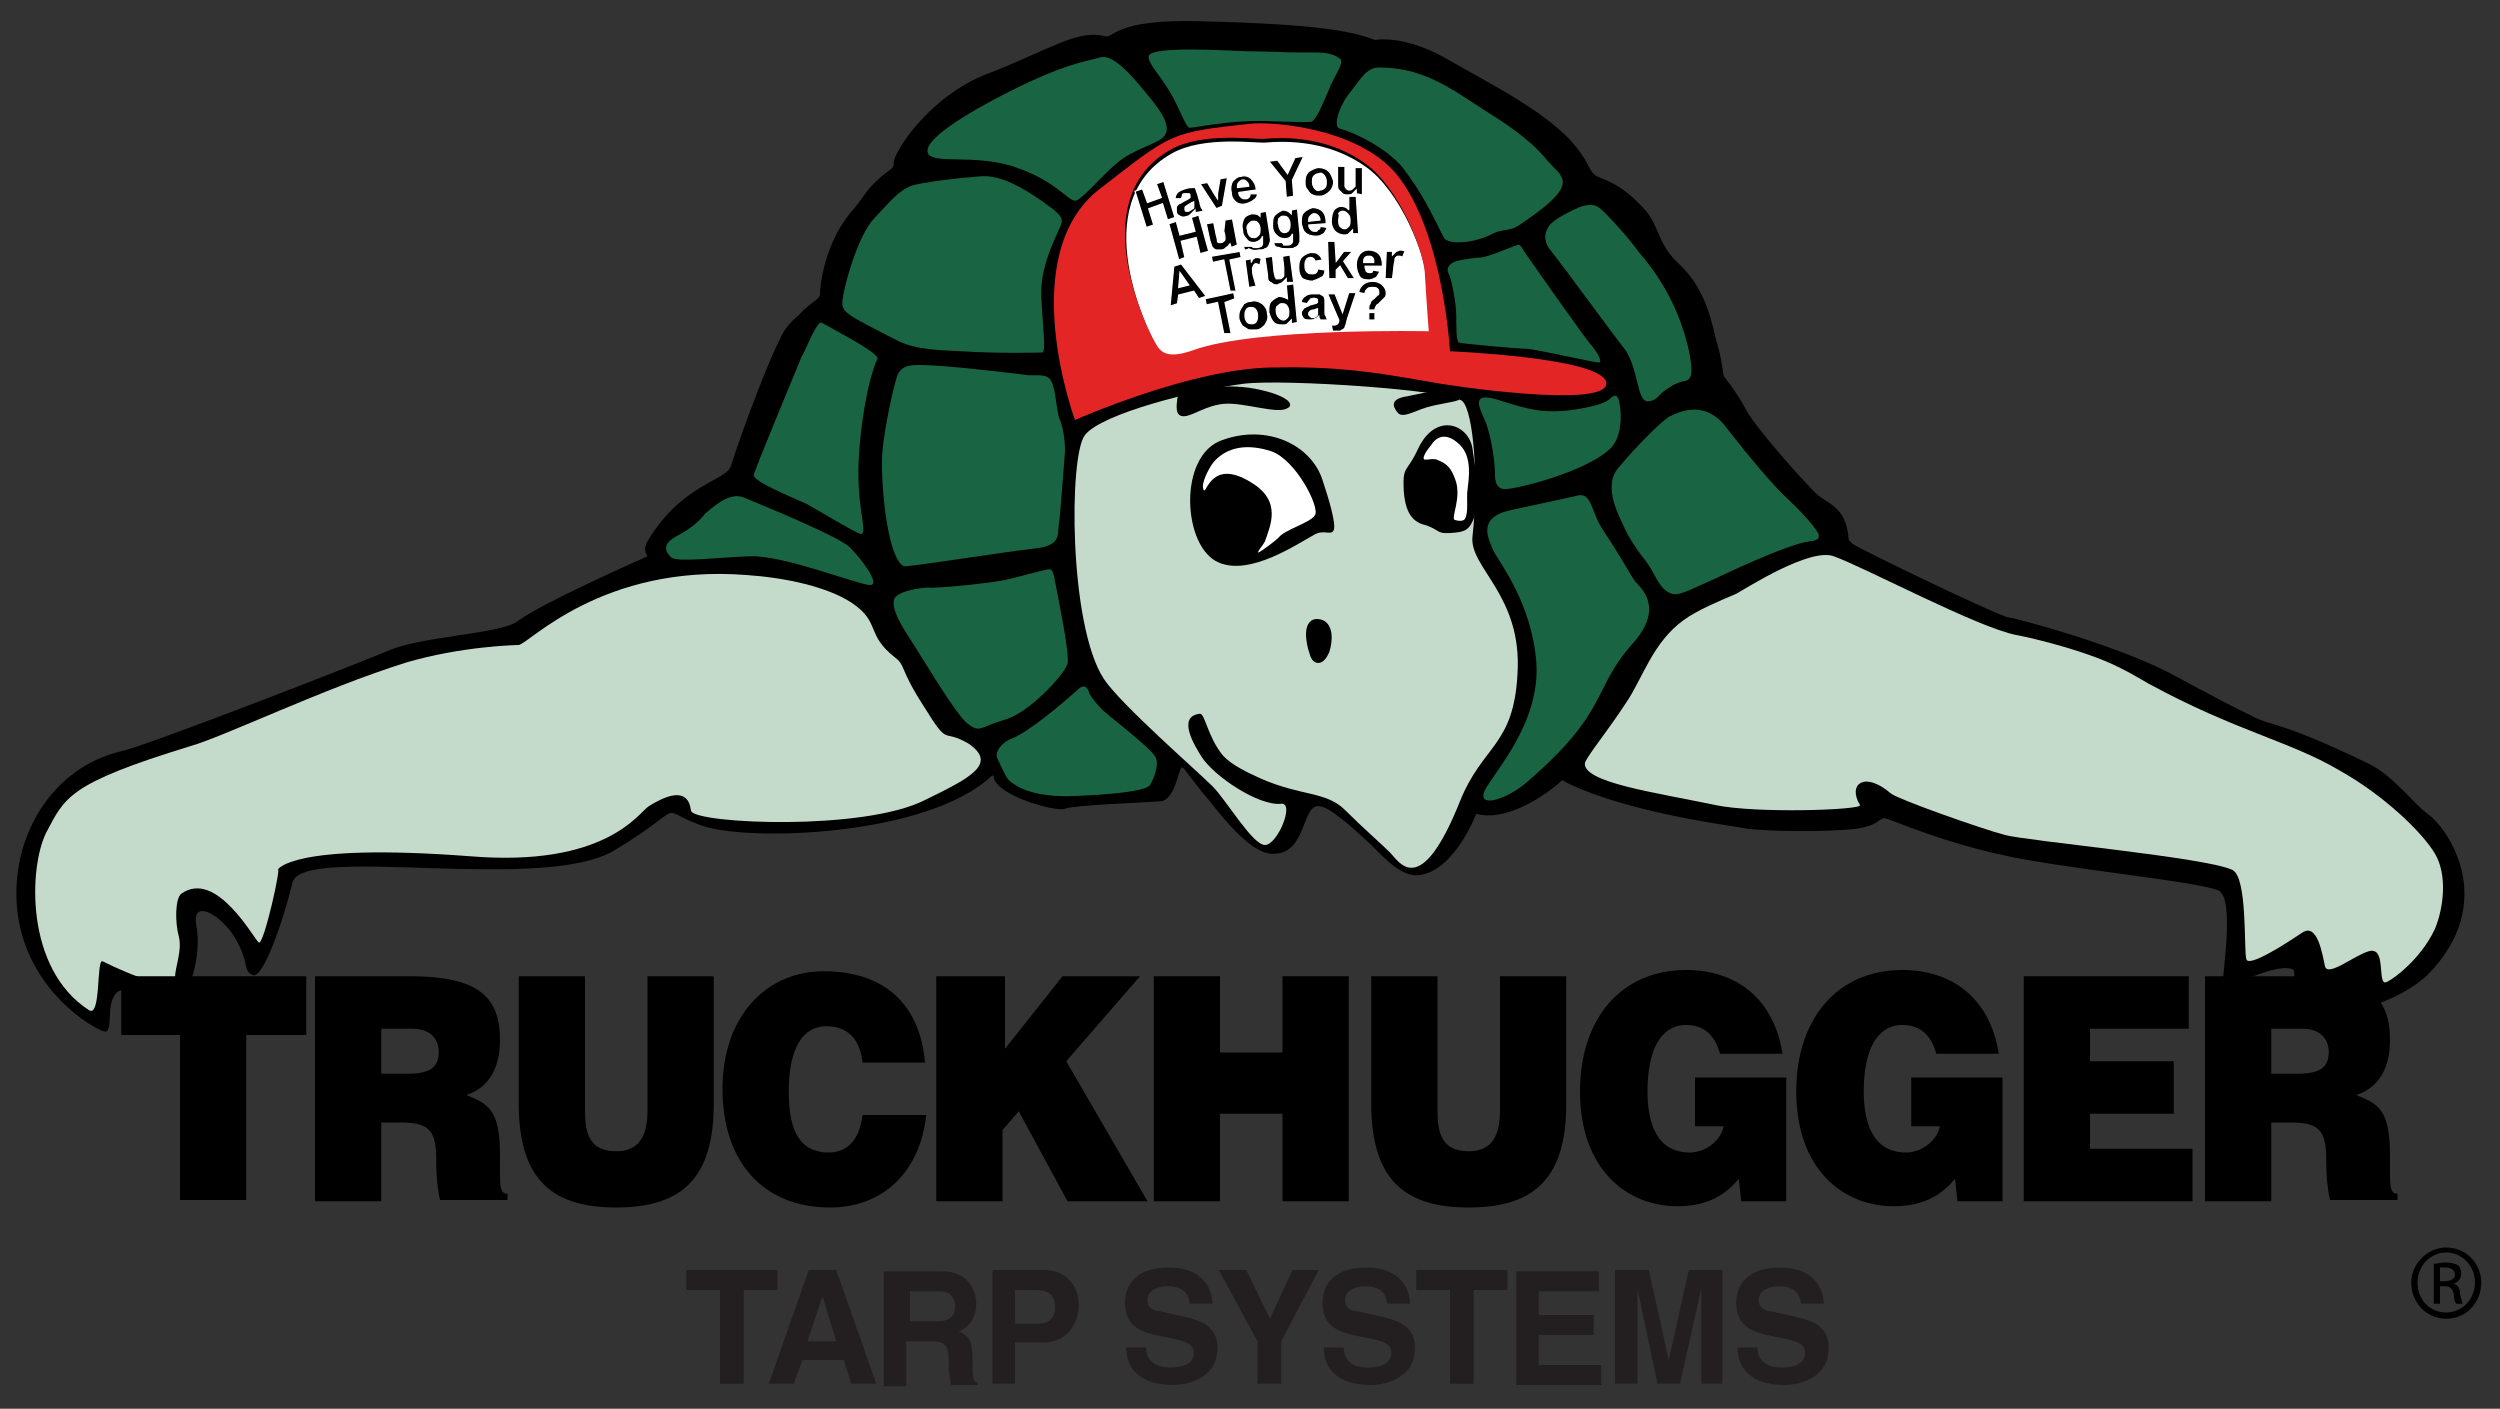 <?xml version="1.0" encoding="utf-8"?>
<!-- Generator: Adobe Illustrator 22.0.1, SVG Export Plug-In . SVG Version: 6.00 Build 0)  -->
<svg version="1.1" id="Layer_1" xmlns="http://www.w3.org/2000/svg" xmlns:xlink="http://www.w3.org/1999/xlink" x="0px" y="0px"
	 viewBox="0 0 200 112.7" style="enable-background:new 0 0 200 112.7;" xml:space="preserve">
<rect x="0" y="0" width="200" height="112.7" fill="#333333" stroke="none"/>
<style type="text/css">
	.st0{fill:#196543;}
	.st1{fill:#C4DACB;}
	.st2{fill:#FFFFFF;}
	.st3{stroke:#000000;stroke-width:0.5;}
	.st4{stroke:#FFFFFF;stroke-width:0.1;}
	.st5{fill:#E42525;}
	.st6{fill:#231F20;}
</style>
<g>
	<path d="M194.2,65.1c-1-0.7-2.8-3.1-4.7-4c-7-3.4-7.8-3-9.3-3.8c-3.1-1.5-6.1-3.2-6.9-3.6c-4.4-2.2-11.8-4.2-12.6-4.3
		c-0.8-0.1-12-5.5-12.5-5.9c-0.1-0.1-0.2-0.2-0.3-0.3c-0.2-2.8-1.7-2.8-2.7-3.8c-1-1-4.7-5.1-5.5-6.6c-0.8-1.5-1.8-2.7-1.8-2.7
		c-0.4-2.6-0.4-1.9-0.8-3.7c-0.3-1.1-0.8-3.5-2.9-5.4c-1.5-1.4-1.5-2.9-2.5-4.1c-2.2-2.5-3.6-2.5-4.1-2.9s-0.4-0.8-1.4-2.1
		c-2.1-2.8-7.2-5.3-10.3-7.1c-3.6-2.1-5.9-1.6-5.9-1.6s-1-0.4-2.1-0.6c-2.8-0.6-7.8-0.8-11.9-0.9c-6.9-0.2-6.9,1.4-7.6,1.2
		c-2.2-0.6-4.7,1.2-9.4,3c-4.7,1.8-7.5,6.3-7.5,7.1c0,0.7-0.4,0.4-1.8,1.9c-0.3,0.3-0.9,1.2-1.3,1.7c-2.5,2.7-2.8,6.4-2.8,6.9
		c0,0.5-0.7,0.6-1.7,1.7c-0.3,0.3-0.9,0.7-1.4,1.7c-1.6,3.2-3.7,9.3-4,10.3c-0.3,1.3-3.9,1.4-6.7,6.1c-0.3,0.5-0.2,0.9,0,1.2
		c0,0,0,0,0,0s-8.4,3.7-10.4,5.2c-1.3,1-7.6,1.2-10.2,2.3c-2.6,1.1-19.3,7.6-21.5,8.1c-5.6,1.3-9,7-8.3,12.9
		c0.8,6.3,6.1,9.3,6.9,9.5c0.9,0.3,0-2.5,1.2-3.2c1.2-0.7,3.7,1.6,4.6,1c0.9-0.5,2.1-3.6,1.6-6.3c-0.4-2.2,2.1-0.8,3.2,1.2
		c1.1,2,0.5,2.4,1.3,2.8c0.8,0.4,2.4-4.1,3.2-7.4c0.8-3.1,20.1,0.9,25.8-2.6c6.1-3.7,3.1-3.4,6.8-2c3.7,1.4,18.2,0.9,23.3-3.9
		c0,0,0.2-0.2,0.2,0.1c0.3,1.5,5.1,2.8,5.7,2.5c0.7-0.3,6.5-0.5,7.7-0.6c1.2-0.2,1.4-2.9,1.7-2.7c0.2,0.1,0.8,1.1,2.1,2.6
		c1.5,1.9,3.5,4.3,5.1,4.3c2.8,0.1,2.3-4.1,3.8-3.8c0.8,0.1,2.5,1.6,4,3c1.4,1.4,2.6,2.7,4,2.5c2.8-0.4,4.5-4.9,4.5-4.9
		c2,0.6,4.9-0.9,6.9-2.7c0.1,0.1,0.2,0.1,0.3,0.2c5.1,2.5,13.6,3.5,14.5,3.7c1.6,0.2,6.1,0.3,8.7,0c1.4-0.2,1.7-0.6,1.9-0.7
		c0.5-0.3,0.1-0.2,3.8,1.1c0.9,0.3,4,1.4,8,2.1c5.8,1,13.1,1.7,15.2,2.4c1.5,0.5,0.3,7.1,0.4,7.9c0,0.2,3.9-2,5.5-1.6
		c0.9,0.2-1,3.1,0.2,3.3c1.2,0.1,3.1-1.6,4.4-1.7c1.1-0.1,1.5,1.4,2.6,1.1c1.3-0.5,2.6-1.2,3.7-2.2
		C199.9,72.2,195.9,66.3,194.2,65.1z"/>
	<path class="st0" d="M80.9,59.1c-0.6,0.2-1.4,1-1.1,1.6c0.3,0.6,0.7,1.6,1,1.8c0.3,0.2,1.3,1.2,4.6,1.2c3.3-0.1,6.3-0.4,6.6-0.9
		c0.3-0.5,0.8-1.7,0.4-2.3c-0.4-0.7-3.9-3.4-4.2-3.7c-0.3-0.3-1.1-1.2-1.1-1.5c-0.1-0.2-0.3-0.7-0.9-0.1
		C85.3,56,82.3,58.6,80.9,59.1z"/>
	<path class="st0" d="M74.2,47c0.9,0.1,5.3-0.4,6.2-0.6c0.9-0.2,2.7-0.7,3.2-0.8c0.5-0.1,0.6-0.2,0.8,0.9c0.2,1.1,1.2,5.8,1,6.6
		c-0.2,0.8-3.1,4-5.1,4.5c-2,0.6-1.9,1.1-3,0.2c-1-0.9-3.9-5.8-4.5-6.7c-0.6-0.9-1.8-2.8-1.1-3.4C72.4,47.1,74.2,47,74.2,47z"/>
	<path class="st0" d="M75.6,29.3c1.4,0.1,5.9,0.6,6.5,0.7c0.6,0.1,1.7-0.2,2,0.5c0.4,0.7,0.4,2.5,0.7,3.1c0.2,0.5,0.4,1.4,0.4,2.5
		c-0.1,1.2-0.4,5.5-0.5,5.9c-0.1,0.8,0.2,1.7-2.1,1.9c-1.9,0.2-10.1,1.5-10.3,1.4c-1.4-0.7-1.9-7.3-1.7-9.2c0.1-1.6,1-5.9,1.3-6.3
		c0.3-0.4,0.6-0.6,1.6-0.6C74.3,29.2,75.6,29.3,75.6,29.3z"/>
	<path class="st0" d="M72.8,14.9c0.7-0.3,4.2-0.7,5.7-0.8c1.5-0.1,3.3,0.8,5.7,2.6c1,0.8,0.8,1,0.5,1.7c-0.3,0.7-1.5,3-1.4,5.3
		c0.1,2.2,0.4,4.4,0.1,4.5c-0.2,0-3.3,0.1-6.5-0.1c-1.8-0.1-3.5-0.1-5-0.8c-4.3-2.2-4.6-2.3-4.5-3.3c0.1-1,1.2-5.2,2.6-6.6
		C71.3,16,71.9,15.3,72.8,14.9z"/>
	<path class="st0" d="M81,7.2c4-2,5.5-2.2,7-2.6c0.8-0.3,2.1,0.9,3.4,2.5c1,1.2,2.4,2.8,1.8,3.7c-0.4,0.7-2.6,1.1-3.9,2.3
		c-1.2,1-2.1,2.2-3.1,2.9c-0.6,0.4-1.4-1.4-4.9-2.6c-3.4-1.2-7-0.1-7.1-1.3C74.1,10.7,79.6,7.9,81,7.2z"/>
	<path class="st0" d="M99.7,4.1c1.8,0,3.2,0.1,4.3,0.1c1.5,0,2.4-0.1,3.2,0.5c0.4,0.3-0.5,1.4-0.9,2.5c-0.6,1.4-0.9,2.1-1.3,2.5
		c-0.2,0.2-3.5-0.1-5.3,0c-2.4,0.1-4.4,0.6-4.6,0.5c-0.3-0.2-0.8-1.7-1.6-3c-0.8-1.3-1.7-2.2-1.6-2.7C92,3.6,99,4.1,99.7,4.1z"/>
	<path class="st0" d="M108,7.4c0.8-1,1.3-2,2.3-2c2.8,0,4.8,1,7.2,2.6c1.8,1.2,3.3,2,5,3.5c0.8,0.7,1.3,1.4,1.8,1.9
		c1.2,1.1,1.3,1.9-2.9,4.7c-0.7,0.4-1.2,0.2-2,0.6c-1.5,0.8-3.6,0.9-3.9,0.3c-0.9-1.8-1.8-3.7-3.3-5.6c-1.2-1.5-3.8-2.8-5-3.1
		C106.6,10.2,107.1,8.5,108,7.4z"/>
	<path class="st0" d="M121.1,19.7c0.4-0.1,0.4-0.3,0.7,0.2c0.3,0.5,4.9,7,5.4,7.6c0.4,0.4,1.1,1.5,0.7,1.5c-0.4,0-5.2-1.1-5.8-1.1
		c-0.6,0-5.2-0.4-5.4-0.5c-0.2-0.1-0.2-1.3-0.2-2.2c0-0.9-0.4-3-0.6-3.3c-0.2-0.3-0.1-0.8,0.6-1c0.7-0.2,1.7-0.3,2-0.3
		C119.2,20.5,120.8,19.8,121.1,19.7z"/>
	<path class="st0" d="M130.9,19.9c0.4,0.6,3.3,3.4,4.3,8.6c0.2,1.3,0.2,1.9-0.5,2c-0.6,0.1-1.2,0.5-1.6,0.8
		c-0.4,0.3-0.6,0.8-1.3,0.8c-0.9,0-0.7-2.9-2-4.4c-0.5-0.6-5.1-6.9-5.7-7.6c-0.6-0.7-0.6-1.4-0.2-2c0.5-0.7,2.2-1.4,2.4-1.5
		c0.2-0.1,1.1-0.4,1.6,0C128.4,16.9,130.5,19.3,130.9,19.9z"/>
	<path class="st0" d="M120.7,39.1c-0.5,0.1-1.1,0-1.1-1.1s-0.3-3-0.7-4.1c-0.4-1.1-1.6-2.8,1.3-1.8c2.5,0.8,3.2,0.8,4.3,0.8
		c1,0,3.7-0.4,4.3-1c0.6-0.6,0.7,0,0.8,0.6c0.1,0.6,0.2,2.6-0.9,3.5C126.9,37.6,122.3,38.9,120.7,39.1z"/>
	<path class="st0" d="M133.6,33.3c0.5-0.2,2.7-1.5,4.5,0.9c1.8,2.3,3.7,4.6,4.9,5.7c1.2,1.1,2.5,2.6,2.5,2.9c0,0.3,0,0.4-0.7,0.5
		c-1.8,0.2-7.4,2.9-7.4,2.9c-2.5,1.1-3.2,1.6-3.9,1.2c-0.9-0.5-1.1-1.6-1.9-2.6c-0.9-1.1-1.6-2.4-1.7-2.7c-0.2-0.5-1.8-3.2-0.4-4.7
		C130.8,35.8,133.1,33.5,133.6,33.3z"/>
	<path class="st0" d="M126,39.7c1.4-0.5,1.2,1.2,2.3,2.8c1.1,1.6,2.2,3.6,2.5,4c0.3,0.4,2.5,2-0.2,5c-3.3,3.7-1.8,5.4-8.6,11.2
		c-1.6,1.3-3.9,2-3.2,0.5c0.7-1.4,4.5-5.4,4.1-10.3s-3.2-8.2-3.5-9c-0.3-0.8-1.3-2.5,1.5-3.1S125.5,39.8,126,39.7z"/>
	<path class="st1" d="M86.8,34.8c-1.3,1.6-1.3,15.2,1.5,19.5c1.3,2,7.5,7.4,8.7,8.6c1.1,1.1,3.2,4.7,4.2,4.7c1,0,2.4-3.4,1.3-3.3
		c-1.8,0.2-5.4-2.2-6.4-3.8c-0.5-0.8-2-3.2-0.1-3.4c0.4,0,0.6,1.8,1.8,3.3c0.7,0.8,2,1.4,3.1,1.9c3.2,1.4,5.2,1,6.7,2.5
		c1.4,1.4,2.9,2.7,3.6,3.4s2.4,3.9,5.6-4.1c1.8-4.5,4.3-4.4,4.6-10.2c0.4-6.3-3.9-8.5-3.6-11c0.5-4.4,0.1-9.9-0.8-10.8
		c-0.9-0.9-14.3-1.8-17.5-1.4C95.6,31.2,88.1,33.1,86.8,34.8z"/>
	<path class="st0" d="M56.4,41.1c0.5-0.4,1.9-1.8,3.1-1.3c1.2,0.5,7.6,3.1,8.5,4c0.9,0.9,2.5,3,1.6,3c-0.9,0-6.9-2.4-9.6-2.3
		c-2.7,0.1-5.8,0.5-6.3,0.1c-0.5-0.5-0.8-1.1,0.6-1.8C55.8,42,56.4,41.1,56.4,41.1z"/>
	<path class="st0" d="M67.2,26.6c0,0-1-0.5-1-0.5c0.6,0.3,4.2,2.2,4,2.6c-0.8,1.6-1.7,6.8-1.5,10.2c0.1,2.3,0.7,4,0.1,3.8
		s-3.2-1.8-4.3-2.4c-1.1-0.5-4.3-1.8-4.2-2.3c0.1-0.5,3.4-8.4,3.8-9.4c0.5-0.9,1.2-2.8,1.6-2.8L67.2,26.6z"/>
	<path class="st1" d="M73.9,56.5c-2-3.1-1.4-3.2-2.3-3.9c-2.4-1.9-1.1-2.8-3.5-4.4c-2-1.3-5.4-2-8.4-2.2
		c-11.5-0.9-17.4,5.5-18.2,5.6c-0.2,0-4.6,0.1-9,1.4c-6.7,2.1-14.5,5.9-17.3,6.7c-9.8,3-10,4.1-11.5,6.9C2.3,69.4,2,77.5,7.1,80.8
		c1,0.7,0.6-4.1,1.1-3.9c2.4,1.2,5.8,2.5,5.8,1.3c0-0.8,0.6-2.2,0.3-3.3c-0.3-1.1-0.3-3,0.2-3.4c2.8-2,5.8,3.6,6.2,3.9
		c0.4,0.3,1.9-6.5,1.5-5.8c0,0,0.9-2.2,15.4-1.1c10.9,0.9,13.5-3.5,14.3-4c3.5-2.2,3.3,0.4,3.4,0.4c0.5,1,13.8,1.6,18.7-0.9
		c3.7-1.8,5.8-2.9,3.5-4.5C75.3,58.2,76,59.9,73.9,56.5z"/>
	<path class="st1" d="M130.1,56.2c1.3-1.9,2.1-4.8,4.6-6.6c1.1-0.8,2.8-1.5,4.2-2.1c0.9-0.5,5.9-3.7,7.8-3
		c2.5,0.9,11.5,5.7,14.6,6.3c1.1,0.2,4,0.9,6.4,1.8c1.9,0.7,3.5,1.7,4.2,2.1c7,3.8,11.3,4.6,15.2,6.9c3.6,2,6.7,5,7.7,6.7
		c1,1.7,0.7,4.3,0,6c-1.2,2.6-3.7,4.3-4,4.3c-0.6-0.1,0.1-2.9-1.3-2.5c-1.1,0.3-3.3,2.1-3.5,1.2c-0.2-0.9-0.6-3.5-1.8-2.7
		c-1.2,0.8-4.4,2.9-4.5,2.1c-0.2-0.8,0.1-6.5-1.1-7.1c-2-1-16.3-2.3-18.2-2.8c-1.9-0.5-8.4-2.8-9.1-3.3c-2.2-1.9-3.5-0.7-2.5,0.9
		c0.3,0.4-8.3,0.7-11.6,0c-4.7-1-10.7-1.8-10.4-3.4C127.1,60.3,128.6,58.5,130.1,56.2z"/>
	<path class="st2" d="M114.5,26.7c0,0-13.9-0.2-18.9,1.6c-2.5,0.9-2.8-0.1-3.2-0.8c-0.4-0.7-5.7-11.2,1.3-15.2
		c2.6-1.5,6.9-0.8,7.6-0.9c3.6-0.3,6.2,0.7,7.9,1.9c2.8,1.9,4.9,7.2,4.9,9.1C114.2,24.1,114.5,26.7,114.5,26.7z"/>
	<path d="M97.5,45c-2.9-1.2-3.3-8.6,0.3-9.8c3.6-1.3,7.1,0.4,8,3.2c0.5,1.5,1.1,3.5,0.9,4c-0.2,0.5-0.8-0.1-1.6,0.4
		C103.8,43.5,100,46.1,97.5,45z"/>
	<path class="st2" d="M96.8,37.4c0,0,1.2-2.5,4.9-1.3c2,0.7,3.9,4.5,3.5,5.1c-0.3,0.6-2.5,1.2-2.9,1.8c-0.3,0.3-1.4,1.1-1.6,1.2
		c-0.2,0,0.3-0.5,0.5-0.9c0.4-1.2,1.4-3.2-1.1-4.7c-3.2-2-3.6,1-3.8,0.6C96,38.7,96.8,37.4,96.8,37.4z"/>
	<path d="M113.4,36c-0.9,1.9-1.2,1.2-1.1,3.3c0.1,1.2,0.4,2.4,1.7,2.7c1.3,0.4,0.8,0.8,2.5,0.6c0.9-0.1,1.2-0.4,1.6-1.7
		c0.4-1.3-0.2-4.1-0.3-5C117.5,33.9,114.8,32.9,113.4,36z"/>
	<path class="st2" d="M113.9,36.7c-0.1-0.3,0.6-1.1,0.6-1.1s0.8-1.5,2.3,0c1,1,0.7,2.7,0.6,3.6c-0.1,0.6,0.1,1.8-0.2,2.3
		c-0.1,0.2-0.5,0.2-0.8,0.1c-0.4-0.1,0.6-1.8,0-3.3c-0.3-0.8-0.6-1.2-1.4-1.5C114.7,36.6,113.9,36.9,113.9,36.7z"/>
	<path class="st3" d="M105.6,49.8c0.8,0.2,0.8,1.4,0.5,2.3c-0.4,0.9-0.9,0.9-1.1,0.1C104.7,51.4,104.4,49.5,105.6,49.8z"/>
	<path d="M100.4,31.1c2.6,0.5,3.3,1.3,2.5,1.6c-0.8,0.4-3.4-0.5-4.9-0.4c-1.5,0.1-2.6,1-3.3,1c-0.7,0-0.6-0.8-0.5-1.5
		C94.4,31.2,97.8,30.6,100.4,31.1z"/>
	<path d="M115.3,31.1c-0.1,0.1-2.3,0.5-2.7,0.6c-1.4,0.2-1.2,0.8-0.8,1.3s1.3-0.1,2.3-0.4s2.1-0.4,2.6-0.6c0.5-0.3-0.2-1.7-0.6-1.5
		S115.3,31.1,115.3,31.1z"/>
	<g>
		<path class="st4" d="M91.7,18.2l-0.9-2.9l0.6-0.2l0.4,1.1l1.1-0.4l-0.4-1.1l0.6-0.2l0.9,2.9l-0.6,0.2l-0.4-1.3l-1.1,0.4l0.4,1.3
			L91.7,18.2z"/>
		<path class="st4" d="M94.6,15.6c0-0.1,0.1-0.1,0.2-0.1c0.1,0,0.3,0,0.3,0c0.1,0,0.1,0.1,0.1,0.2l0,0.1c-0.1,0.1-0.3,0.2-0.5,0.3
			c-0.2,0.1-0.3,0.2-0.4,0.2c-0.1,0.1-0.2,0.2-0.2,0.3c0,0.1,0,0.2,0,0.3c0,0.2,0.1,0.3,0.3,0.4c0.2,0.1,0.3,0.1,0.6,0
			c0.1,0,0.2-0.1,0.3-0.2c0.1-0.1,0.2-0.2,0.3-0.3c0,0,0,0,0,0.1c0,0.1,0.1,0.1,0.1,0.1l0.6-0.1c-0.1-0.1-0.1-0.2-0.2-0.3
			c0-0.1-0.1-0.2-0.1-0.4l-0.2-0.7c-0.1-0.2-0.1-0.4-0.2-0.5C95.6,15,95.5,15,95.4,15c-0.1,0-0.3,0-0.6,0.1
			c-0.3,0.1-0.5,0.2-0.6,0.3c-0.1,0.1-0.2,0.3-0.2,0.5l0.5,0C94.6,15.7,94.6,15.6,94.6,15.6z M95.5,16.2c0,0.1,0,0.2,0,0.3
			c0,0.1,0,0.2-0.1,0.2c-0.1,0.1-0.2,0.1-0.3,0.2c-0.1,0-0.2,0-0.2,0c-0.1,0-0.1-0.1-0.1-0.2c0-0.1,0-0.2,0.1-0.2
			c0,0,0.1-0.1,0.3-0.2c0.1-0.1,0.3-0.1,0.3-0.2L95.5,16.2z"/>
		<path class="st4" d="M97.3,16.7l-1.3-2l0.6-0.1l0.6,1l0.2,0.3c0-0.1,0-0.2,0-0.2c0-0.1,0-0.1,0-0.2l0.2-1.2l0.6-0.1l-0.4,2.3
			L97.3,16.7z"/>
		<path class="st4" d="M100,15.5l0.6,0c0,0.2-0.1,0.4-0.3,0.5c-0.1,0.1-0.3,0.2-0.6,0.3c-0.4,0.1-0.7,0-0.9-0.2
			c-0.2-0.2-0.3-0.4-0.3-0.7c-0.1-0.4,0-0.7,0.1-0.9c0.2-0.2,0.4-0.4,0.7-0.4c0.3-0.1,0.6,0,0.8,0.2c0.2,0.2,0.4,0.5,0.4,0.9
			l-1.4,0.2c0,0.2,0.1,0.3,0.2,0.4c0.1,0.1,0.2,0.1,0.4,0.1c0.1,0,0.2-0.1,0.2-0.1C100,15.7,100,15.6,100,15.5z M99.9,14.9
			c0-0.2-0.1-0.3-0.2-0.4c-0.1-0.1-0.2-0.1-0.3-0.1c-0.1,0-0.2,0.1-0.3,0.2c-0.1,0.1-0.1,0.2-0.1,0.4L99.9,14.9z"/>
		<path class="st4" d="M102.9,15.8l-0.1-1.3l-1.3-1.6l0.7-0.1l0.8,1.1l0.6-1.3l0.7-0.1l-0.9,1.9l0.1,1.3L102.9,15.8z"/>
		<path class="st4" d="M104.4,14.6c0-0.2,0-0.4,0.1-0.6c0.1-0.2,0.2-0.3,0.4-0.4c0.2-0.1,0.4-0.2,0.6-0.2c0.3,0,0.6,0.1,0.8,0.3
			c0.2,0.2,0.3,0.5,0.4,0.8c0,0.3-0.1,0.6-0.3,0.8c-0.2,0.2-0.5,0.4-0.8,0.4c-0.2,0-0.4,0-0.6-0.1c-0.2-0.1-0.3-0.2-0.4-0.4
			C104.4,15,104.4,14.8,104.4,14.6z M105,14.6c0,0.2,0.1,0.4,0.2,0.5c0.1,0.1,0.2,0.2,0.4,0.1c0.2,0,0.3-0.1,0.4-0.2
			c0.1-0.1,0.1-0.3,0.1-0.5c0-0.2-0.1-0.4-0.2-0.5c-0.1-0.1-0.2-0.2-0.4-0.1c-0.2,0-0.3,0.1-0.4,0.2C105,14.2,105,14.4,105,14.6z"/>
		<path class="st4" d="M108.5,15.5l0-0.3c-0.1,0.1-0.2,0.2-0.3,0.3c-0.1,0.1-0.3,0.1-0.4,0.1c-0.1,0-0.3,0-0.4-0.1
			c-0.1-0.1-0.2-0.2-0.3-0.3c-0.1-0.1-0.1-0.3-0.1-0.5l0-1.4l0.6,0l0,1c0,0.3,0,0.5,0,0.6c0,0.1,0.1,0.1,0.1,0.2
			c0.1,0,0.1,0.1,0.2,0.1c0.1,0,0.2,0,0.3-0.1c0.1-0.1,0.1-0.1,0.2-0.2c0-0.1,0-0.3,0-0.6l0-0.9l0.6,0l0,2.2L108.5,15.5z"/>
	</g>
	<g>
		<path class="st4" d="M94.3,20.8l-0.8-2.9l0.6-0.2l0.3,1.1l1.2-0.3l-0.3-1.1l0.6-0.2l0.8,2.9L96,20.3l-0.3-1.3l-1.2,0.3l0.3,1.3
			L94.3,20.8z"/>
		<path class="st4" d="M98.5,19.8l-0.1-0.3c-0.1,0.1-0.1,0.2-0.3,0.3c-0.1,0.1-0.2,0.2-0.4,0.2c-0.1,0-0.3,0-0.4,0
			c-0.1,0-0.2-0.1-0.3-0.2c-0.1-0.1-0.1-0.3-0.2-0.5l-0.3-1.4l0.6-0.1l0.2,1c0.1,0.3,0.1,0.5,0.1,0.5c0,0.1,0.1,0.1,0.1,0.1
			c0.1,0,0.1,0,0.2,0c0.1,0,0.2-0.1,0.2-0.1c0.1-0.1,0.1-0.1,0.1-0.2c0-0.1,0-0.3-0.1-0.6L98,17.6l0.6-0.1l0.4,2.1L98.5,19.8z"/>
		<path class="st4" d="M99.5,19.7l0.7,0c0,0.1,0.1,0.1,0.1,0.1c0.1,0,0.1,0,0.3,0c0.1,0,0.3-0.1,0.3-0.1c0,0,0.1-0.1,0.1-0.2
			c0-0.1,0-0.1,0-0.3l0-0.3c-0.1,0.3-0.3,0.4-0.6,0.5c-0.3,0-0.5,0-0.7-0.3c-0.2-0.2-0.3-0.4-0.3-0.7c-0.1-0.4,0-0.7,0.1-0.9
			c0.1-0.2,0.3-0.3,0.6-0.4c0.3,0,0.5,0,0.7,0.2l0-0.3l0.5-0.1l0.3,1.9c0,0.3,0.1,0.4,0,0.6c0,0.1-0.1,0.2-0.1,0.3
			c-0.1,0.1-0.2,0.2-0.3,0.2c-0.1,0.1-0.3,0.1-0.5,0.1c-0.4,0.1-0.6,0-0.8-0.1C99.6,20.1,99.5,20,99.5,19.7
			C99.5,19.8,99.5,19.8,99.5,19.7z M99.8,18.4c0,0.2,0.1,0.4,0.2,0.5c0.1,0.1,0.2,0.1,0.4,0.1c0.1,0,0.2-0.1,0.3-0.2
			c0.1-0.1,0.1-0.3,0.1-0.5c0-0.2-0.1-0.4-0.2-0.5c-0.1-0.1-0.2-0.1-0.4-0.1c-0.1,0-0.2,0.1-0.3,0.2C99.8,18,99.7,18.2,99.8,18.4z"
			/>
		<path class="st4" d="M101.9,19.4h0.7c0,0.1,0.1,0.1,0.1,0.2c0.1,0,0.1,0,0.3,0c0.2,0,0.3-0.1,0.3-0.1c0,0,0.1-0.1,0.1-0.2
			c0-0.1,0-0.1,0-0.3l0-0.3c-0.1,0.3-0.4,0.4-0.6,0.4c-0.3,0-0.5-0.1-0.7-0.3c-0.2-0.2-0.3-0.4-0.3-0.7c0-0.4,0-0.7,0.2-0.9
			c0.2-0.2,0.4-0.3,0.6-0.4c0.3,0,0.5,0.1,0.7,0.3l0-0.3l0.5-0.1l0.2,2c0,0.3,0,0.5,0,0.6c0,0.1-0.1,0.2-0.1,0.3
			c-0.1,0.1-0.2,0.2-0.3,0.2c-0.1,0.1-0.3,0.1-0.5,0.1c-0.4,0-0.6,0-0.8-0.1C102,19.8,101.9,19.6,101.9,19.4
			C101.9,19.4,101.9,19.4,101.9,19.4z M102.3,18c0,0.2,0.1,0.4,0.2,0.5c0.1,0.1,0.2,0.1,0.3,0.1c0.1,0,0.3-0.1,0.3-0.2
			c0.1-0.1,0.1-0.3,0.1-0.5c0-0.2-0.1-0.4-0.2-0.5c-0.1-0.1-0.2-0.1-0.4-0.1c-0.1,0-0.2,0.1-0.3,0.2C102.3,17.6,102.2,17.8,102.3,18
			z"/>
		<path class="st4" d="M105.6,18.1l0.6,0.1c-0.1,0.2-0.2,0.4-0.3,0.5c-0.2,0.1-0.3,0.2-0.6,0.2c-0.4,0-0.7-0.1-0.9-0.3
			c-0.2-0.2-0.2-0.4-0.3-0.7c0-0.4,0-0.7,0.2-0.9c0.2-0.2,0.4-0.3,0.7-0.4c0.3,0,0.6,0.1,0.8,0.3c0.2,0.2,0.3,0.5,0.3,1l-1.4,0.1
			c0,0.2,0.1,0.3,0.2,0.4c0.1,0.1,0.2,0.1,0.3,0.1c0.1,0,0.2,0,0.2-0.1C105.6,18.3,105.6,18.3,105.6,18.1z M105.6,17.6
			c0-0.2-0.1-0.3-0.2-0.4c-0.1-0.1-0.2-0.1-0.3-0.1c-0.1,0-0.2,0.1-0.3,0.2c-0.1,0.1-0.1,0.2-0.1,0.4L105.6,17.6z"/>
		<path class="st4" d="M108.7,18.7l-0.5,0l0-0.3c-0.1,0.1-0.2,0.2-0.3,0.3c-0.1,0.1-0.2,0.1-0.4,0.1c-0.2,0-0.5-0.1-0.7-0.3
			c-0.2-0.2-0.3-0.5-0.3-0.8c0-0.4,0.1-0.7,0.2-0.9c0.2-0.2,0.4-0.3,0.6-0.3c0.2,0,0.5,0.1,0.6,0.3l0-1.1l0.6,0L108.7,18.7z
			 M107.1,17.6c0,0.2,0,0.4,0.1,0.5c0.1,0.1,0.2,0.2,0.4,0.2c0.1,0,0.2-0.1,0.3-0.2c0.1-0.1,0.1-0.3,0.1-0.5c0-0.3-0.1-0.4-0.2-0.5
			c-0.1-0.1-0.2-0.2-0.4-0.2c-0.1,0-0.3,0.1-0.3,0.2C107.2,17.2,107.1,17.4,107.1,17.6z"/>
	</g>
	<g>
		<path class="st4" d="M96.5,23.7l-0.6,0.2l-0.4-0.6l-1.2,0.3l-0.1,0.7l-0.6,0.2l0.3-3.2l0.6-0.2L96.5,23.7z M95.1,22.8l-0.7-1
			L94.3,23L95.1,22.8z"/>
		<path class="st4" d="M98.4,23.3l-0.5-2.5L97,21l-0.1-0.5l2.3-0.4l0.1,0.5l-0.9,0.2l0.5,2.5L98.4,23.3z"/>
		<path class="st4" d="M100.5,22.9L99.9,23l-0.3-2.2l0.5-0.1l0,0.3c0.1-0.2,0.1-0.3,0.2-0.3c0.1-0.1,0.1-0.1,0.2-0.1
			c0.1,0,0.3,0,0.4,0.1l-0.1,0.5c-0.1,0-0.2-0.1-0.3-0.1c-0.1,0-0.1,0-0.2,0.1c0,0.1-0.1,0.1-0.1,0.3c0,0.1,0,0.4,0.1,0.7
			L100.5,22.9z"/>
		<path class="st4" d="M102.9,22.6l0-0.3c-0.1,0.1-0.2,0.2-0.3,0.3c-0.1,0.1-0.3,0.1-0.4,0.2c-0.1,0-0.3,0-0.4-0.1
			c-0.1-0.1-0.2-0.1-0.3-0.2c-0.1-0.1-0.1-0.3-0.1-0.5l-0.2-1.4l0.6-0.1l0.1,1c0,0.3,0.1,0.5,0.1,0.6c0,0.1,0.1,0.1,0.1,0.2
			c0.1,0,0.1,0,0.2,0c0.1,0,0.2,0,0.3-0.1c0.1-0.1,0.1-0.1,0.1-0.2c0-0.1,0-0.3,0-0.6l-0.1-0.9l0.6-0.1l0.3,2.2L102.9,22.6z"/>
		<path class="st4" d="M105.8,20.8l-0.6,0.1c0-0.1-0.1-0.2-0.1-0.2c-0.1-0.1-0.2-0.1-0.3-0.1c-0.1,0-0.3,0.1-0.3,0.2
			c-0.1,0.1-0.1,0.3-0.1,0.5c0,0.3,0.1,0.4,0.2,0.5c0.1,0.1,0.2,0.1,0.4,0.1c0.1,0,0.2,0,0.3-0.1c0.1-0.1,0.1-0.2,0.1-0.3l0.6,0.1
			c0,0.3-0.1,0.5-0.3,0.6c-0.2,0.1-0.4,0.2-0.7,0.3c-0.3,0-0.6-0.1-0.8-0.2c-0.2-0.2-0.3-0.5-0.3-0.8c0-0.4,0-0.6,0.2-0.9
			c0.2-0.2,0.4-0.3,0.7-0.4c0.3,0,0.5,0,0.6,0.1C105.6,20.4,105.7,20.6,105.8,20.8z"/>
		<path class="st4" d="M106.3,22.3l-0.1-3l0.6,0l0.1,1.6l0.6-0.8l0.7,0l-0.7,0.8l0.9,1.4l-0.6,0l-0.6-1l-0.3,0.3l0,0.7L106.3,22.3z"
			/>
		<path class="st4" d="M109.8,21.6l0.6,0.1c-0.1,0.2-0.2,0.4-0.3,0.5c-0.2,0.1-0.4,0.2-0.6,0.2c-0.4,0-0.7-0.1-0.8-0.4
			c-0.1-0.2-0.2-0.5-0.2-0.8c0-0.4,0.1-0.6,0.3-0.9c0.2-0.2,0.4-0.3,0.7-0.3c0.3,0,0.6,0.1,0.8,0.3c0.2,0.2,0.3,0.5,0.3,1l-1.4,0
			c0,0.2,0.1,0.3,0.1,0.4c0.1,0.1,0.2,0.1,0.3,0.1c0.1,0,0.2,0,0.2-0.1C109.7,21.7,109.8,21.7,109.8,21.6z M109.9,21
			c0-0.2,0-0.3-0.1-0.4c-0.1-0.1-0.2-0.1-0.3-0.1c-0.1,0-0.2,0-0.3,0.1c-0.1,0.1-0.1,0.2-0.1,0.4L109.9,21z"/>
		<path class="st4" d="M111.4,22.3l-0.6,0l0.1-2.2l0.5,0l0,0.3c0.1-0.1,0.2-0.2,0.3-0.3c0.1,0,0.2-0.1,0.3-0.1c0.1,0,0.3,0,0.4,0.1
			l-0.2,0.5c-0.1-0.1-0.2-0.1-0.3-0.1c-0.1,0-0.2,0-0.2,0.1c-0.1,0-0.1,0.1-0.1,0.2c0,0.1-0.1,0.4-0.1,0.7L111.4,22.3z"/>
	</g>
	<g>
		<path class="st4" d="M97.9,26.7l-0.5-2.5l-0.9,0.2l-0.1-0.5l2.3-0.5l0.1,0.5L98,24.2l0.5,2.5L97.9,26.7z"/>
		<path class="st4" d="M99.1,25.4c0-0.2,0-0.4,0.1-0.6c0.1-0.2,0.2-0.3,0.3-0.5c0.2-0.1,0.3-0.2,0.6-0.2c0.3-0.1,0.6,0,0.9,0.2
			c0.2,0.2,0.4,0.4,0.4,0.8c0.1,0.3,0,0.6-0.2,0.9c-0.2,0.2-0.4,0.4-0.7,0.4c-0.2,0-0.4,0-0.6,0c-0.2-0.1-0.3-0.2-0.5-0.3
			C99.2,25.8,99.1,25.6,99.1,25.4z M99.6,25.3c0,0.2,0.1,0.4,0.2,0.5c0.1,0.1,0.3,0.1,0.4,0.1c0.1,0,0.3-0.1,0.3-0.2
			c0.1-0.1,0.1-0.3,0.1-0.5c0-0.2-0.1-0.4-0.2-0.5c-0.1-0.1-0.3-0.1-0.4-0.1c-0.1,0-0.3,0.1-0.3,0.2C99.6,24.9,99.6,25.1,99.6,25.3z
			"/>
		<path class="st4" d="M103.8,25.8l-0.5,0.1l0-0.3c-0.1,0.1-0.2,0.2-0.3,0.3c-0.1,0.1-0.2,0.1-0.4,0.1c-0.2,0-0.5,0-0.7-0.2
			c-0.2-0.2-0.3-0.5-0.4-0.8c0-0.4,0-0.7,0.2-0.9c0.2-0.2,0.4-0.3,0.6-0.4c0.2,0,0.5,0.1,0.7,0.2l-0.1-1.1l0.6-0.1L103.8,25.8z
			 M102.1,24.9c0,0.2,0.1,0.4,0.2,0.5c0.1,0.1,0.2,0.2,0.4,0.2c0.1,0,0.2-0.1,0.3-0.2c0.1-0.1,0.1-0.3,0.1-0.5
			c0-0.2-0.1-0.4-0.2-0.5c-0.1-0.1-0.2-0.1-0.4-0.1c-0.1,0-0.2,0.1-0.3,0.2C102.1,24.5,102.1,24.7,102.1,24.9z"/>
		<path class="st4" d="M104.6,24.3l-0.5-0.1c0-0.2,0.1-0.4,0.3-0.5c0.1-0.1,0.3-0.2,0.6-0.2c0.3,0,0.5,0,0.6,0
			c0.1,0.1,0.2,0.1,0.3,0.2c0.1,0.1,0.1,0.3,0.1,0.5l0,0.7c0,0.2,0,0.3,0.1,0.4c0,0.1,0.1,0.2,0.1,0.3l-0.6,0c0,0,0-0.1-0.1-0.2
			c0,0,0-0.1,0-0.1c-0.1,0.1-0.2,0.2-0.3,0.2c-0.1,0.1-0.2,0.1-0.4,0.1c-0.2,0-0.4,0-0.5-0.1s-0.2-0.3-0.2-0.4c0-0.1,0-0.2,0.1-0.3
			c0.1-0.1,0.1-0.2,0.2-0.2c0.1-0.1,0.3-0.1,0.4-0.2c0.3-0.1,0.5-0.1,0.6-0.2l0-0.1c0-0.1,0-0.2-0.1-0.2c-0.1,0-0.2-0.1-0.3,0
			c-0.1,0-0.2,0-0.2,0.1C104.7,24.1,104.6,24.2,104.6,24.3z M105.4,24.7c-0.1,0-0.2,0.1-0.3,0.1c-0.2,0-0.3,0.1-0.3,0.1
			c-0.1,0.1-0.1,0.1-0.1,0.2c0,0.1,0,0.1,0.1,0.2c0.1,0.1,0.1,0.1,0.2,0.1c0.1,0,0.2,0,0.3-0.1c0.1-0.1,0.1-0.1,0.1-0.2
			c0-0.1,0-0.1,0-0.3L105.4,24.7z"/>
		<path class="st4" d="M106.2,23.5l0.6,0l0.6,1.5l0.5-1.6l0.6,0l-0.7,2.1l-0.1,0.4c0,0.1-0.1,0.2-0.1,0.3c0,0.1-0.1,0.1-0.2,0.2
			c-0.1,0-0.1,0.1-0.2,0.1c-0.1,0-0.2,0-0.3,0c-0.1,0-0.2,0-0.3,0l-0.1-0.5c0.1,0,0.2,0,0.2,0c0.1,0,0.2,0,0.3-0.1
			c0.1-0.1,0.1-0.2,0.1-0.3L106.2,23.5z"/>
		<path class="st4" d="M110.1,24.5c0-0.1,0.1-0.1,0.2-0.2c0.2-0.2,0.4-0.4,0.5-0.5c0.1-0.1,0.1-0.2,0.1-0.4c0-0.2-0.1-0.4-0.3-0.6
			c-0.2-0.2-0.5-0.3-0.8-0.3c-0.3,0-0.6,0.1-0.8,0.3c-0.2,0.2-0.3,0.4-0.3,0.6l0.5,0.1c0-0.2,0.1-0.3,0.2-0.4
			c0.1-0.1,0.2-0.1,0.4-0.1c0.2,0,0.3,0,0.4,0.1c0.1,0.1,0.1,0.2,0.1,0.3c0,0.1,0,0.2-0.1,0.2c0,0-0.1,0.1-0.3,0.3
			c-0.2,0.1-0.3,0.3-0.3,0.4c-0.1,0.1-0.1,0.2-0.1,0.4c0,0,0,0.1,0,0.1h0.5C110,24.6,110.1,24.5,110.1,24.5z M110,25.6V25h-0.5v0.6
			H110z"/>
	</g>
	<g>
		<path d="M9.7,78.1h14.8v4.7h-4.8v13.2h-5.3V82.8H9.7V78.1z"/>
		<path d="M30.5,89.8v6.3h-5.3v-18h7.6c5.4,0,7.2,1.6,7.2,5.1c0,2.1-0.8,3.8-2.7,4.4c1.7,0.7,2.7,1.1,2.7,4.8c0,2.3-0.1,3.1,0.6,3.1
			v0.5h-5.4c-0.1-0.4-0.3-1.5-0.3-3.1c0-2.3-0.4-3.1-2.8-3.1H30.5z M30.5,85.9h2.1c1.6,0,2.5-0.4,2.5-1.7c0-1.3-0.9-1.9-2.1-1.9
			h-2.5V85.9z"/>
		<path d="M41.5,78.1h5.3v10.7c0,1.8,0.3,3.3,2.5,3.3c1.9,0,2.5-1.3,2.5-3.3V78.1h5.3v10.2c0,5.8-2.4,8.3-7.8,8.3
			c-5,0-7.8-2.1-7.8-8.3V78.1z"/>
		<path d="M69,85c-0.2-1.9-1.2-2.9-2.9-2.9c-1.9,0-3,1.8-3,5.2c0,2.5,0.5,4.9,3.2,4.9c1.7,0,2.5-1.3,2.7-3h5.1
			c-0.5,4.6-3.5,7.4-7.7,7.4c-5.3,0-8.6-3.6-8.6-9.5c0-5.8,3.5-9.4,8.1-9.4c4.9,0,7.7,2.7,8.1,7.3H69z"/>
		<path d="M75.1,78.1h5.3v5.8l4.6-5.8h6.2l-5.9,6.8l6.5,11.2h-6.4l-3.9-7.2l-1.3,1.5v5.7h-5.3V78.1z"/>
		<path d="M92.3,96.1v-18h5.3v6.1h5v-6.1h5.3v18h-5.3v-7h-5v7H92.3z"/>
		<path d="M109.7,78.1h5.3v10.7c0,1.8,0.3,3.3,2.5,3.3c1.9,0,2.5-1.3,2.5-3.3V78.1h5.3v10.2c0,5.8-2.4,8.3-7.8,8.3
			c-5,0-7.8-2.1-7.8-8.3V78.1z"/>
		<path d="M142.7,96.1h-3.4l-0.2-1.8c-0.9,1.1-2.3,2.2-4.9,2.2c-4.1,0-7.8-3-7.8-9.2c0-5.7,3.2-9.7,8.5-9.7c3.9,0,7,2.2,7.7,6.7h-5
			c-0.4-1.5-1.3-2.3-2.7-2.3c-2.1,0-3.1,2.1-3.1,5.3c0,2.5,0.7,4.9,3.4,4.9c1.1,0,2.4-0.8,2.7-2.1h-2.3v-3.9h7.3V96.1z"/>
		<path d="M160,96.1h-3.4l-0.2-1.8c-0.9,1.1-2.3,2.2-4.9,2.2c-4.1,0-7.8-3-7.8-9.2c0-5.7,3.2-9.7,8.5-9.7c3.9,0,7,2.2,7.7,6.7h-5
			c-0.4-1.5-1.3-2.3-2.7-2.3c-2.1,0-3.1,2.1-3.1,5.3c0,2.5,0.7,4.9,3.4,4.9c1.1,0,2.4-0.8,2.7-2.1h-2.3v-3.9h7.3V96.1z"/>
		<path d="M161.9,96.1v-18h13.2v4.2h-7.9v2.6h6.7v4.2h-6.7v2.8h8.2v4.2H161.9z"/>
		<path d="M181.7,89.8v6.3h-5.3v-18h7.6c5.4,0,7.2,1.6,7.2,5.1c0,2.1-0.8,3.8-2.7,4.4c1.7,0.7,2.7,1.1,2.7,4.8
			c0,2.3-0.1,3.1,0.6,3.1v0.5h-5.4c-0.1-0.4-0.3-1.5-0.3-3.1c0-2.3-0.4-3.1-2.8-3.1H181.7z M181.7,85.9h2.1c1.6,0,2.5-0.4,2.5-1.7
			c0-1.3-0.9-1.9-2.1-1.9h-2.5V85.9z"/>
	</g>
	<path d="M195.7,99.8c1.6,0,2.8,1.3,2.8,2.8c0,1.6-1.2,2.9-2.8,2.9c-1.6,0-2.8-1.3-2.8-2.9C192.9,101.1,194.2,99.8,195.7,99.8
		L195.7,99.8z M195.7,100.2c-1.3,0-2.3,1.1-2.3,2.4c0,1.4,1,2.4,2.3,2.4c1.3,0,2.3-1.1,2.3-2.4C198,101.3,197,100.2,195.7,100.2
		L195.7,100.2z M195.2,104.3h-0.5v-3.2c0.3,0,0.5-0.1,0.9-0.1c0.5,0,0.8,0.1,1,0.2c0.2,0.1,0.3,0.4,0.3,0.7c0,0.4-0.3,0.7-0.6,0.8v0
		c0.3,0.1,0.5,0.3,0.5,0.8c0.1,0.5,0.2,0.7,0.2,0.8h-0.5c-0.1-0.1-0.2-0.4-0.2-0.8c-0.1-0.4-0.3-0.6-0.7-0.6h-0.4V104.3z
		 M195.2,102.5h0.4c0.4,0,0.8-0.2,0.8-0.5c0-0.3-0.2-0.6-0.8-0.6c-0.2,0-0.3,0-0.4,0V102.5z"/>
	<path class="st5" d="M116,28.1c0,0-0.5-9.1-4-13.8c-2.9-4-10-4.6-12-4.4c-6.4,0.7-6.2,0.7-12,5.2c-6.9,5.3-2,18.5-2,18.5
		s9.2-4.1,15.7-4.2c5-0.1,7.9,0.3,12.4,1.1c1.4,0.3,14.7,2.3,14.4,0.1C128.2,28.6,116,28.1,116,28.1z M95.5,28
		c-2.5,0.9-2.8-0.1-3.2-0.8c-0.4-0.7-5.7-11.2,1.3-15.2c2.6-1.5,6.9-0.8,7.6-0.9c3.6-0.3,6.2,0.7,7.9,1.9c2.8,1.9,4.9,7.2,4.9,9.1
		c0.1,1.8,0.3,4.4,0.3,4.4S100.5,26.2,95.5,28z"/>
	<g>
		<path class="st6" d="M59.5,110.7h-1.9v-7.5h-2.7v-1.6h7.3v1.6h-2.7V110.7z"/>
		<path class="st6" d="M63.5,110.7h-2l3.2-9.1h2.2l3.2,9.1h-2l-0.6-1.9h-3.3L63.5,110.7z M64.6,107.3h2.3l-1.1-3.6h0L64.6,107.3z"/>
		<path class="st6" d="M70.8,101.7h4.5c2.4,0,2.8,1.8,2.8,2.6c0,1-0.5,1.9-1.4,2.2c0.7,0.3,1.1,0.6,1.1,2.3c0,1.3,0,1.7,0.4,1.8v0.2
			h-2.1c-0.1-0.4-0.2-0.9-0.2-1.8c0-1.2-0.1-1.7-1.5-1.7h-1.9v3.6h-1.8V101.7z M74.9,105.7c1,0,1.5-0.3,1.5-1.2
			c0-0.5-0.2-1.2-1.3-1.2h-2.3v2.4H74.9z"/>
		<path class="st6" d="M81.3,110.7h-1.9v-9.1h4.1c1.7,0,2.8,1.1,2.8,2.9c0,0.8-0.5,2.9-2.9,2.9h-2.2V110.7z M83,105.9
			c1.4,0,1.4-1,1.4-1.4c0-0.9-0.5-1.3-1.7-1.3h-1.5v2.7H83z"/>
		<path class="st6" d="M91.7,107.9c0,0.5,0.3,1.5,1.9,1.5c0.9,0,1.9-0.2,1.9-1.2c0-0.7-0.7-0.9-1.6-1.1l-1-0.2
			c-1.5-0.3-2.9-0.7-2.9-2.7c0-1,0.5-2.8,3.5-2.8c2.8,0,3.5,1.8,3.5,2.9h-1.8c-0.1-0.4-0.2-1.4-1.8-1.4c-0.7,0-1.6,0.3-1.6,1.1
			c0,0.7,0.6,0.9,1,0.9l2.2,0.5c1.2,0.3,2.4,0.8,2.4,2.4c0,2.7-2.8,3-3.5,3c-3.3,0-3.8-1.9-3.8-3H91.7z"/>
		<path class="st6" d="M102.5,110.7h-1.9v-3.4l-3.1-5.7h2.2l1.9,3.9l1.8-3.9h2.1l-3,5.7V110.7z"/>
		<path class="st6" d="M107.5,107.9c0,0.5,0.3,1.5,1.9,1.5c0.9,0,1.9-0.2,1.9-1.2c0-0.7-0.7-0.9-1.6-1.1l-1-0.2
			c-1.5-0.3-2.9-0.7-2.9-2.7c0-1,0.5-2.8,3.5-2.8c2.8,0,3.5,1.8,3.5,2.9H111c-0.1-0.4-0.2-1.4-1.8-1.4c-0.7,0-1.6,0.3-1.6,1.1
			c0,0.7,0.6,0.9,1,0.9l2.2,0.5c1.2,0.3,2.4,0.8,2.4,2.4c0,2.7-2.8,3-3.5,3c-3.3,0-3.8-1.9-3.8-3H107.5z"/>
		<path class="st6" d="M117.9,110.7h-1.9v-7.5h-2.7v-1.6h7.3v1.6h-2.7V110.7z"/>
		<path class="st6" d="M127.9,103.3h-4.8v1.9h4.4v1.6h-4.4v2.4h5v1.6h-6.8v-9.1h6.6V103.3z"/>
		<path class="st6" d="M137.9,110.7h-1.8v-7.6h0l-1.7,7.6h-1.8l-1.6-7.6h0v7.6h-1.8v-9.1h2.7l1.6,7.2h0l1.6-7.2h2.7V110.7z"/>
		<path class="st6" d="M140.6,107.9c0,0.5,0.3,1.5,1.9,1.5c0.9,0,1.9-0.2,1.9-1.2c0-0.7-0.7-0.9-1.6-1.1l-1-0.2
			c-1.5-0.3-2.9-0.7-2.9-2.7c0-1,0.5-2.8,3.5-2.8c2.8,0,3.5,1.8,3.5,2.9h-1.8c-0.1-0.4-0.2-1.4-1.8-1.4c-0.7,0-1.6,0.3-1.6,1.1
			c0,0.7,0.6,0.9,1,0.9l2.2,0.5c1.2,0.3,2.4,0.8,2.4,2.4c0,2.7-2.8,3-3.5,3c-3.3,0-3.8-1.9-3.8-3H140.6z"/>
	</g>
</g>
</svg>
